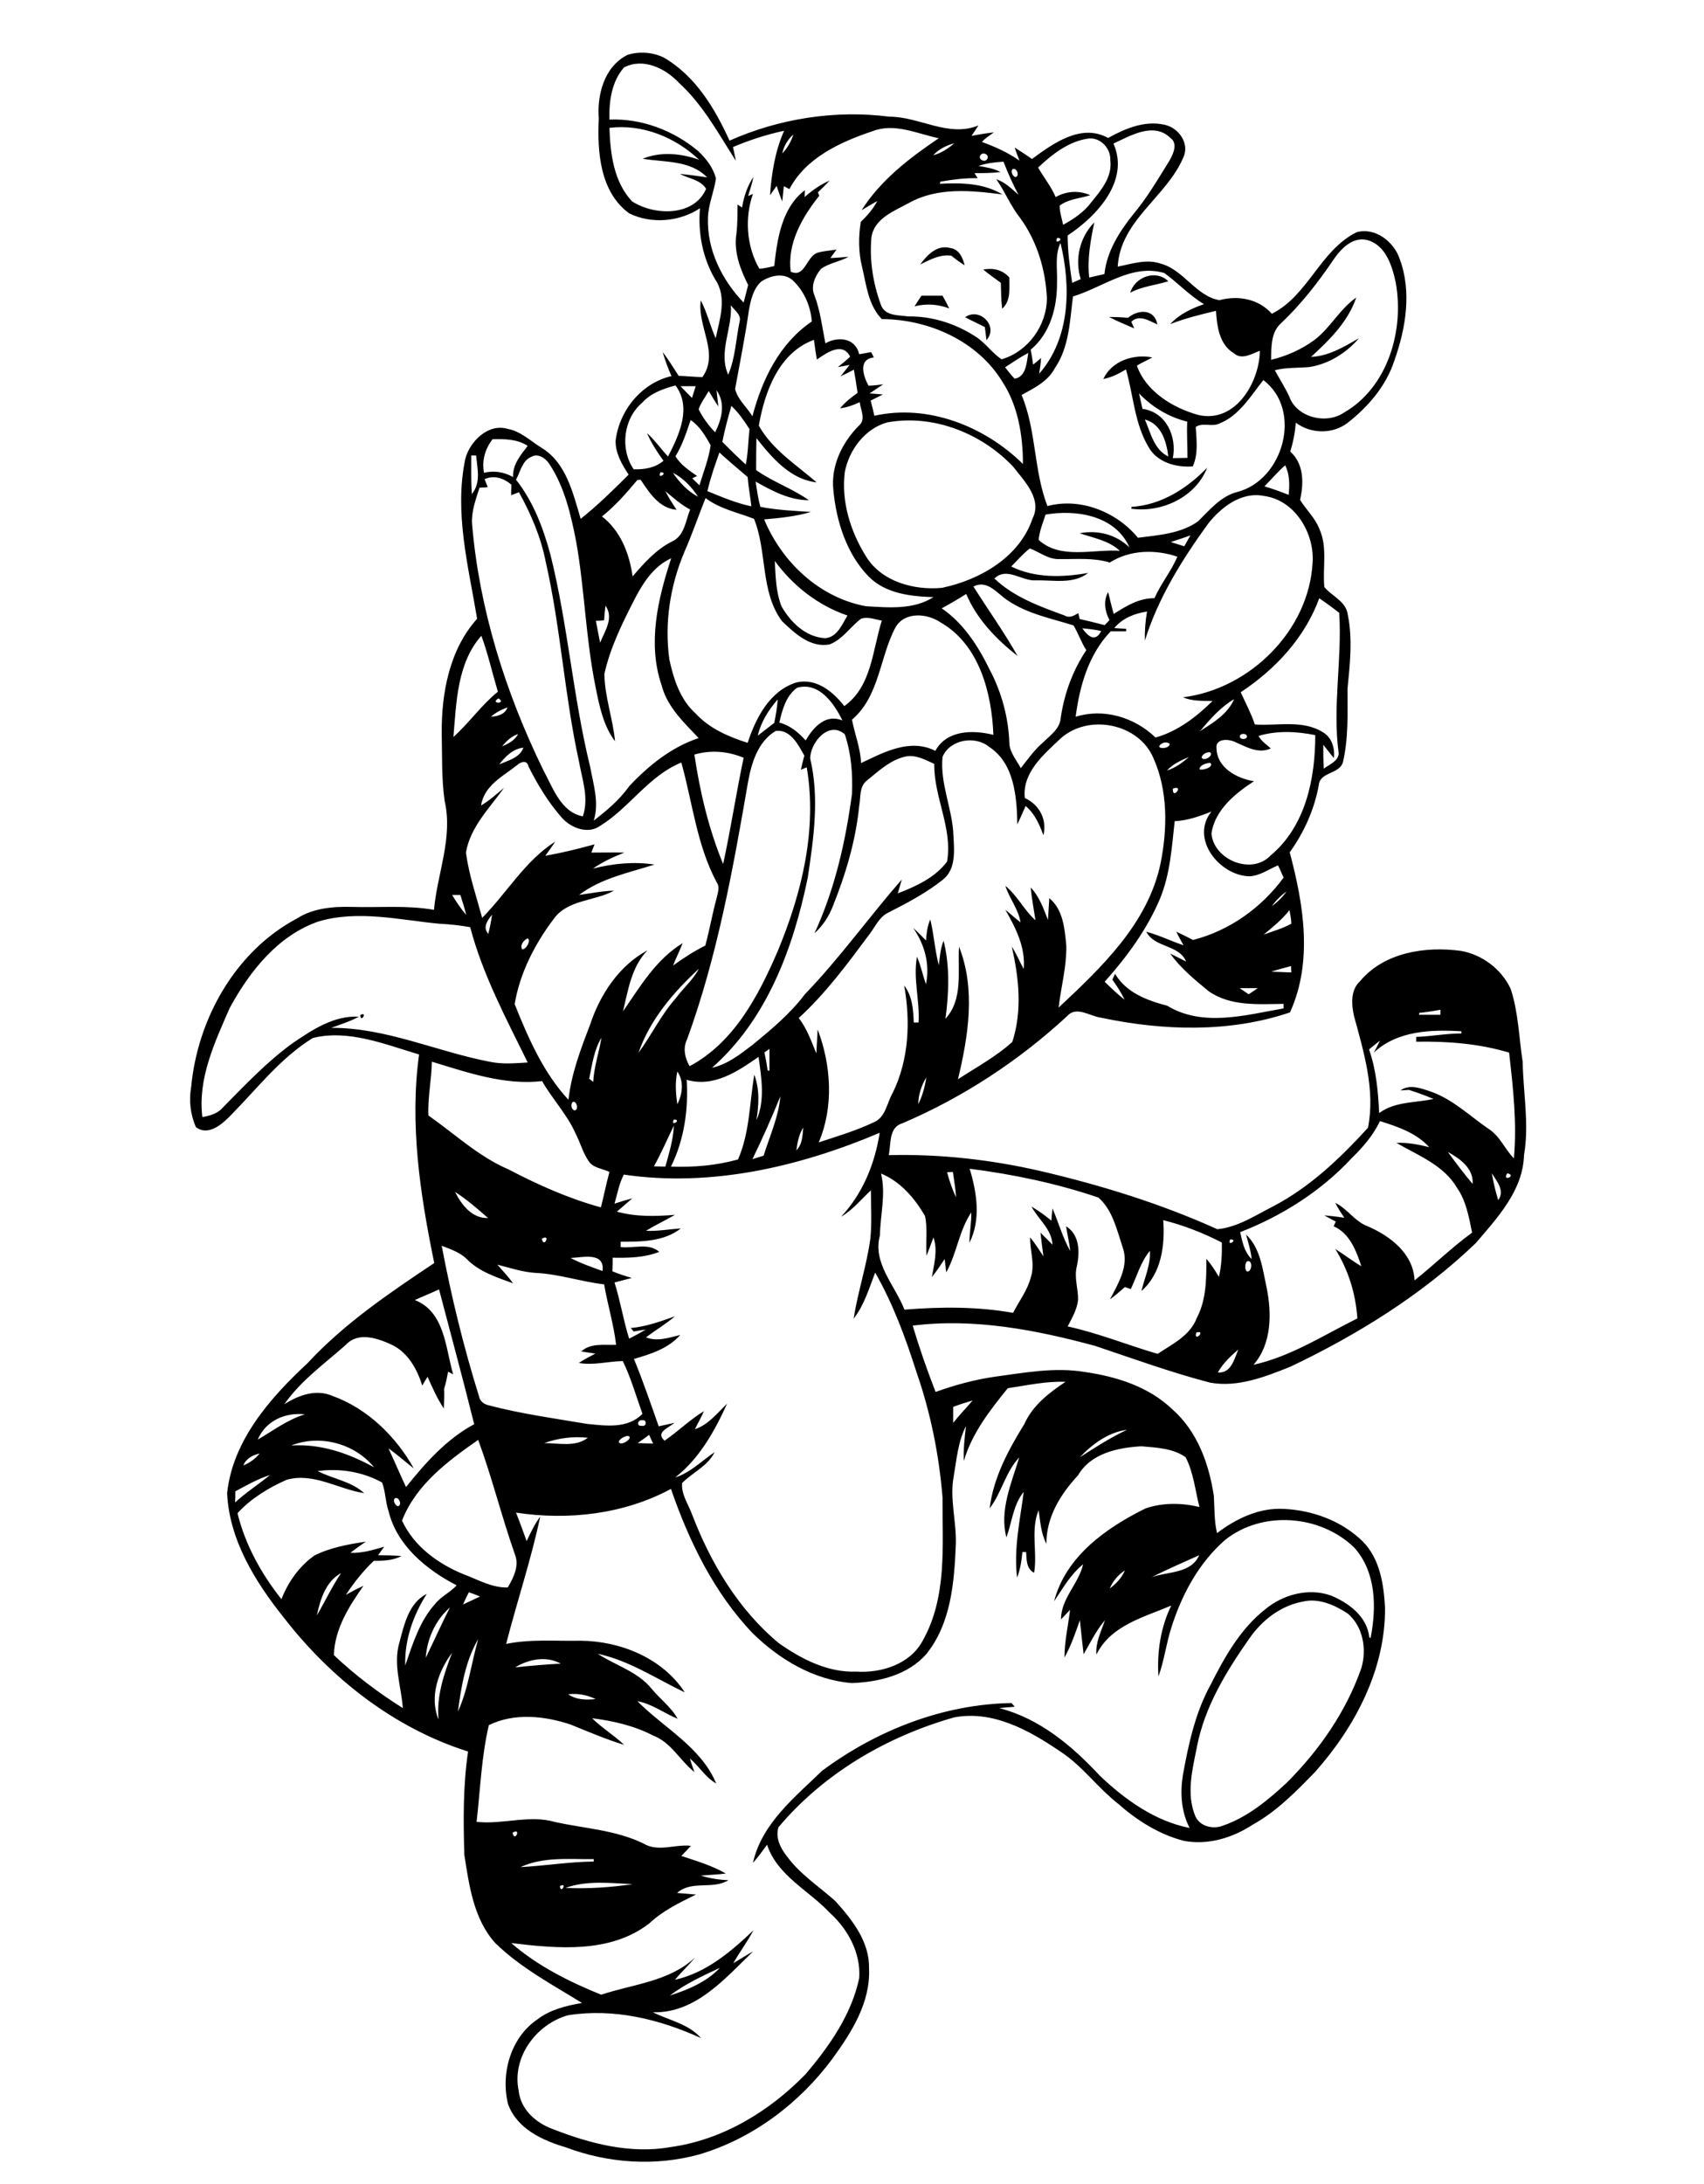 <?xml version="1.0" encoding="utf-8"?>
<!-- Generator: Adobe Illustrator 21.0.2, SVG Export Plug-In . SVG Version: 6.00 Build 0)  -->
<svg version="1.2" baseProfile="tiny" id="Layer_1" xmlns="http://www.w3.org/2000/svg" xmlns:xlink="http://www.w3.org/1999/xlink"
	 x="0px" y="0px" viewBox="0 0 640 820" overflow="scroll" xml:space="preserve">
<path d="M435.3,630.3C435.8,630.8,435.8,630.8,435.3,630.3 M135.3,381.1C138.3,379.5,135.4,384.4,135.3,381.1 M424.3,237.3
	C424.8,237.8,424.8,237.8,424.3,237.3 M425,190.3c11.2-0.7,20.8-6.9,28.4-14.7c-4.3,11-17,17-28.5,15.4L425,190.3 M362.5,119.1
	c5.4-3.9,12.7,3.4,8,8.6c-0.2-1.6-0.4-3.2-0.6-4.9C367.4,121.5,364.9,120.4,362.5,119.1 M423.7,119.3c3.8-3.2,9.9-3.4,11,2.5
	c-3.1-1.3-6.7-3.9-9.8-1c0.3,0.6,0.8,1.9,1.1,2.5c-3.2-1.4-6.4-2.7-9.5-4.3C418.9,119,421.3,119.1,423.7,119.3 M346.1,111
	c2.6,0,5.3,0,7.9,0c0.9,1.6,1.7,3.1,2.5,4.8c-4.2-1.6-8.6-1.9-13-0.8C344.4,113.6,345.2,112.3,346.1,111 M424.5,109.9
	c1.7-5.9,9.6-8.9,14.3-4.3C434,107.1,428.9,107.5,424.5,109.9 M369.3,101.2c3.7-0.7,7.3,0.1,9.8,3c-0.1,4,0.7,8.7-2.7,11.7
	c-0.4-3.2-0.4-6.5-0.5-9.7C373.7,104.5,371.4,103,369.3,101.2 M345.6,99.3c2.6-3.5,6.3-7.5,11.2-6.2c3.4,0.4,4.8,3.6,5.5,6.5
	c-1.8-1.1-3.4-2.3-5-3.6C353.1,95.4,349.3,97.5,345.6,99.3 M368.3,47.3C368.8,47.8,368.8,47.8,368.3,47.3 M251.6,749.2
	c6.9-2.2,13.8-5.1,18.8-10.4C264,741.8,257.4,744.8,251.6,749.2 M210.3,708.1C210.5,711.4,213.3,706.5,210.3,708.1 M212.4,708.8
	c8.4,0.4,16.9-0.2,25.2-1.4C229.2,707,220.5,705.9,212.4,708.8 M194.3,701.3C194.8,701.8,194.8,701.8,194.3,701.3 M195.5,701
	c9.2-0.5,18.3-2,27.5-2.1l0-0.9C213.8,698.1,204.1,697,195.5,701 M192.5,688.1C193.3,692,196,685.9,192.5,688.1 M213.4,636.1
	c3,2.1,6.7,2.2,10.3,1.8C220.4,636.3,216.9,635.7,213.4,636.1 M212.3,636.3C212.8,636.8,212.8,636.8,212.3,636.3 M193.5,626
	c5.7-0.6,11.4-1.1,17.1-1.4C205.2,621.6,198.6,622.9,193.5,626 M164.7,645.6c-0.8-8.8,2-17,5.1-25.1
	C164.6,627.5,161.2,637,164.7,645.6 M172,642.6c3.9-8.6,5-18.1,7.6-27.2C174.8,623.6,173.2,633.3,172,642.6 M159.9,622.4
	c3.1-6.3,5.9-12.7,9.1-18.9C163.5,608.3,160.4,615.3,159.9,622.4 M489.4,601.3c-8.4,1.5-15.4,7-20.2,13.9
	c-8.6,12.3-16.7,25.5-19.6,40.4c-1.7,8.6-4.2,17.9-0.6,26.4c1.8,3.8,6.7,4.9,10.4,3.4c9.2-3.2,16.9-9.6,23.9-16.1
	c12.2-12.2,22.3-26.7,28-43c2.1-7,0.7-15.6-5.1-20.5C501.3,602.6,495.3,599.9,489.4,601.3 M176.1,597.8c-0.8,1.5-1.5,3-2.2,4.6
	c2.1-1,4.3-2,6.4-3C178.9,598.8,177.5,598.3,176.1,597.8 M119,606.5c3.1-5.3,5.7-10.8,9.1-15.9C122.3,593.8,120.3,600.5,119,606.5
	 M416.8,596.4c2.4-1.8,4.5-4,5.7-6.8C419.9,591.3,418,593.6,416.8,596.4 M432.6,592.1c6.1-2.1,14.8-1.3,17.8-8.2
	C444.4,586.6,438.4,589.2,432.6,592.1 M148.3,562.5c-0.8,0.9,0,2.6,1.1,3C151.2,565.2,149.9,561.8,148.3,562.5 M88.4,559.9
	c0,1.4,0,2.8-0.1,4.2c4.1-3.8,8.8-6.8,13.1-10.3C96.9,555.2,92.7,557.6,88.4,559.9 M119.3,552.3c5.8,3,12.6,3.8,17.5,8.3
	c-9.8-1.5-19.1-7.9-29.2-5c-6.8,3-13.3,7-18.4,12.5c2.9,11.9,8.9,22.7,16.5,32.3c2.5-6.4,6.7-12.4,12.4-16.4c6-3,12.7-4.2,19.3-5.2
	c-2,1.4-3.9,2.7-5.8,4.2c4.4,0.2,8.6-1.1,12.7-2.3c-0.8,1.1-1.6,2.2-2.3,3.2c2.9,0,5.9,0.1,8.8,0.3c-3.2,1.7-6.9,1.8-10.4,1.8
	c-4,3.8-7.5,8.2-10.5,12.8c2.1-1.2,4.3-2.4,6.6-3.4c-5.5,7.8-10.8,16.2-11.1,26c7.9,7.5,16.7,14.1,25.9,19.9
	c-0.6-8.2-3.7-16.4-1.3-24.6c1.8-6.7,3.5-14.9,10.3-18.3c-5.1,8-8.4,17.3-8.1,26.9c2.8-8.1,5.4-16.7,11.3-23.2
	c2.2-2.8,5.6-4.2,8-6.9c-11.4-5.9-22.5-15-25.6-28c-1.2-3.5-1.1-7.3-2.4-10.6C136.1,552.5,127.5,551.2,119.3,552.3 M91.4,550.2
	c2.4-1,4.5-2.5,6.1-4.5C94.9,546.3,92.4,547.6,91.4,550.2 M151,570.9c4.4,9.6,13.5,16.2,23,20.1c5.4,2,10.8,5.2,16.7,5
	c2.2-3.7,4.4-8.1,2.7-12.4c-5-14.2-8.6-28.9-13.8-43C168.2,548.5,156.1,557.6,151,570.9 M109.4,542.7c11.1-0.7,21.5,2.9,31.1,8.2
	C133.3,542,120.2,538.4,109.4,542.7 M239.5,541.8c1.9,0.1,3.9,0.1,5.8,0.2c-0.5-1.1-1-2.2-1.5-3.3
	C242.4,539.8,240.9,540.8,239.5,541.8 M235.5,539.1c-1.2,0.4-2.6,0.9-3.1,2.2C233.1,543.5,238.8,539.2,235.5,539.1 M204.4,541.8
	c5.5,0,11.7,1.6,16.4-2C215.3,539.2,209.7,539.9,204.4,541.8 M405.6,547.1c5.8-3.7,11.5-7.4,17.7-10.3
	C416.4,537.7,410.3,542.1,405.6,547.1 M424.3,536.3C424.8,536.8,424.8,536.8,424.3,536.3 M241.2,533.2c-1.8-0.2-2.2,2.4-0.2,2.1
	C242.9,535.8,243.1,532.9,241.2,533.2 M96.8,540.5c5.8-3.4,11.2-7.5,17.7-9.5C107.1,530.2,99.8,533.4,96.8,540.5 M358,528.2
	c0,2,0,4,0,6c2.3-2.9,4.9-5.6,7.3-8.4C362.9,526.5,360.4,527.3,358,528.2 M378.5,521.2c-6.7,8.3-13.4,16.8-16.5,27.3
	c-0.2-4.4,0.3-8.7,0.8-13.1c-3,5.9-3.5,12.5-4.6,18.9c-1.6,8.4,1.1,17.1,0.8,25.6c-0.6,14.2-1.8,29.5-11,41c-6.9,8-17.9,10.6-28,11
	c-14.3-1.1-27.3-8.9-37.3-18.7C268.2,598,258.8,578.7,252,559c-17.6,9.5-38.6,11.9-58.2,8.9c1.4,3.5,2.7,7.1,4,10.7
	c1.5-3.2,3-6.4,5.1-9.2c-3.4,16.1-8.7,31.8-12.8,47.8c9.2-1.9,18.6-1,27.9-1.2c15,0.1,30.8,6.5,39.2,19.4
	c-10.7-5.1-20.9-12-32.7-14.5c6.7,4.4,15.1,6.7,20.3,13.2c3.1,3.8,7.3,6.8,9.7,11.2c-5.1-2.1-9.6-5.6-15.1-6.6
	c10,10.1,23.9,17.2,29.6,30.9c-4.1-2.3-6.4-6.5-9.9-9.4c0.5,1.7,1.1,3.4,1.7,5.1c-5.4-4.3-8.8-11.2-15.5-13.7
	c-7.1-3.7-15-5.5-22.9-6.5c3.7,3.7,8.3,6.4,12,10c-6.8-2.1-13.4-4.9-20-7.6c-9.8-3.3-21.3-4.5-30.8,0.2c-2.8,11.9-3.2,24.2-4.6,36.3
	c9.9,1.1,19.9-2.8,29.6,0.1c11.1,2.4,22.7,3,33,8c5.6,3.4,11.9,0.2,17.9,0.9c-1.2,1.3-2.4,2.6-3.6,3.8c5.7,1.9,11.5,3.6,16.7,6.6
	c-3.1,0.4-6.3,0.5-9.4,0.8c3.4,1,6.9,1.6,10.4,1.7c-6,3.7-13.8-0.1-19.3,4.8c2.4,0.2,4.7,0.4,7.1,0.6c-6.1,3-12.4,6-17.5,10.8
	c-14.7,11.4-34.6,9.5-51.9,7.4c9.9,8.6,21.7,14.5,33.8,19.4c12-4,25.6-4.9,35.3-14c-2.4,2.9-5.2,5.5-7.6,8.4
	c11.7-2.6,21.1-10.6,29.5-18.6c-2.3,4.3-5.2,8.2-7.6,12.4c2.5-1.5,5-3.1,7.5-4.5c-10.6,10.2-21.6,23.3-37.7,22.9
	c6.1,3,13.5,4.4,18.1,9.7c-15.5-7.1-32.8-11.3-49.9-8.6c-12,3.3-21.2,15.8-18.6,28.3c0.7,7,6.4,12.1,12.7,14.4
	c14,5.5,29.3,9.5,44.4,6.8c19.5-2.7,37.1-13.4,50.7-27.4c8.9-10.5,17.2-22.3,20.1-36c0.7-9.3-4.2-18.4-11-24.5
	c-7.9-8.5-19.7-13.9-23.6-25.6c-1.7,2.3-3.4,4.7-5.3,6.8c3.3-14.8,15.7-24.6,26-34.6c20.5-15.2,45.5-25,71.1-25.4
	c0.3,0.3,0.9,1,1.2,1.4c-1.9,0.1-3.9,0.3-5.8,0.5c15.2,3.9,27.4,14.2,37.8,25.4c9.5,9,20.6,17,33.7,19.6c-3.2-6.2-3.6-13.3-2.5-20
	c2.1-11.5,4.6-23.2,10.3-33.6c5.3-10.5,11.2-21.1,20.6-28.5c6.7-5.6,16.3-8.1,24.6-5.2c6.8,2.8,13.7,7.9,14.5,15.8l0.5,0.1
	c2.2-11.4,2.1-24.6-6.1-33.8c-12.7-12.4-34.5-14.1-48.5-3c-9.9,8.6-16.3,20.5-20.2,32.8c-2,6.1-2.7,12.5-4.9,18.5
	c-0.6-9.1,0.8-18.4,4.8-26.6c-10.3,4.4-22.7,7.4-28.1,18.4c-0.4-4.6,1.8-8.7,3.2-12.9c-3.3,3.9-5.5,8.4-8,12.8
	c-0.5-4.3-1-8.5-1.4-12.8c-1.7,4.7-3.3,9.6-5.8,14c0-6,1.4-12,2.1-17.9c-1.1,1.2-2.3,2.4-3.4,3.6c0-7.9,6.6-13.3,8.3-20.7
	c-4.7,3.8-7.6,9-10.9,13.9c4.4-16.9,19.6-27.6,34.4-34.9c6.5-2.2,13.6-2.1,20.2-0.5c-1.6-6.2-2.2-12.9-5.2-18.7
	c-4.8-3.4-11-3.6-16.6-4.1c-8.8,0.5-19,2.6-23.8,10.9c-6.6,7.1-11.9,15.6-11.9,25.7c-2-3.9-2.3-8.3-2.9-12.6
	c-3.1,7.4-0.4,15.7-1.7,23.5c-3-1.6-2.8-4.9-3-7.8c-0.4,0-1.1,0-1.4,0c-0.3,3.3-0.8,6.5-2,9.6c-1.3-10.8,1.1-21.5,2.5-32.2
	c-4,4.9-4.4,11.4-6.5,17.1c-2.7-10.1,1.9-20.4,4.8-30c-5.2,5.5-6.6,13.3-11.1,19.1c1.4-11.5,7-21.9,13-31.6
	c3.1-7,9.3-11.8,15.5-15.9C393.1,518.5,385.8,520.1,378.5,521.2 M166.3,518.4C166.8,519,166.8,519,166.3,518.4 M167.3,513.3
	C167.8,513.8,167.8,513.8,167.3,513.3 M457.4,515.3c5.1,0.3,6.1-5,7.7-8.6C462.1,509.2,459.3,511.9,457.4,515.3 M241.3,502.3
	C241.8,502.8,241.8,502.8,241.3,502.3 M449.3,500.3C448.2,504.3,453.3,499.2,449.3,500.3 M155.8,488.1c11.3,4.4,11.5,18,14.4,27.9
	c-0.5-0.3-1.4-0.7-1.9-1c-0.4,2.1-0.8,4.3-1.5,6.4c0.1,2.5,0,4.9-0.1,7.4c-2.5-3.7-4.3-7.8-6.1-11.9c-0.7,1.1-1.4,2.2-2,3.3
	c-1.9-6-5.1-11.9-10.8-15c-5.4-2.6-13.1-5.5-17.9-0.3c-8,7.1-16.9,13.4-23.1,22.3c5.4-3.4,11.9-5.8,18.1-3.1
	c13.1,4.7,23.9,15.3,30.5,27.2c-3.2-2.5-6.2-5.2-9.5-7.5c2.3,4.8,4.3,9.7,6.6,14.5c7.3-9.1,15.2-18,25.6-23.6
	c-4.2-16.9-8.8-33.8-13.2-50.6C161.9,485.5,158.8,486.7,155.8,488.1 M468.3,473.6c-0.8,1-0.8,2.7-0.1,3.7
	C470.3,478,470.7,472.6,468.3,473.6 M214.3,472.3c3.8,2,7.9,3.4,12,4.9C227.2,469.9,218.9,472.1,214.3,472.3 M165.9,467.7
	c3.6,19.1,8.2,37.9,14,56.5c0.3,1.8,1.8,3,3.6,3.4c12.1,3.2,24.6,4.9,37,7c7.1,0.7,15.3,1.9,20.8-3.8c-2.4-6.6-4.3-13.5-7.4-19.8
	c-5.5,0.1-11,1.7-16.5,0.7c2-1.3,4.1-2.4,6.2-3.5c-1.8-0.3-3.5-0.5-5.3-0.8c3.6-3.3,8.7-2.3,13.1-2.5c-0.9-7.7-3.2-15.1-4.5-22.7
	c-8.7-1-17-3.9-25.8-4.3c-4.9-0.3-9.6-1.9-14.3-3.1c2,2.3,4.1,4.5,5.9,7c-6.1-2.2-12.7-4.3-17.4-9.1
	C172.7,470.1,169.1,469,165.9,467.7 M462.1,465.3C460.5,468.3,465.4,465.4,462.1,465.3 M203.5,465.1
	C204.3,469,207,462.9,203.5,465.1 M170.9,447.5c2.5,4.9,6.4,10,12.4,9.8C179.3,453.8,175.3,450.3,170.9,447.5 M560.3,440.5
	c0.6,3.4,1.4,6.8,2.4,10.1C565.3,447.1,562.2,443.5,560.3,440.5 M566.1,440.5C563.9,444,570,441.3,566.1,440.5 M355.7,440.1
	c0.9,3.2,1.9,6.4,3.4,9.4c-0.2-3.2-0.8-6.4-1.2-9.5C357.3,440,356.2,440.1,355.7,440.1 M364.2,438.8c2.7,9,4.3,19.1-0.1,27.8
	c0-3.8,0.8-7.6,0.7-11.4c-4.6,6.8-5.4,15.3-9.4,22.5c-0.2-1.6-0.4-3.3-0.6-5c-1.5,2.3-3.1,4.6-4.8,6.8c0.8-4.9,2.3-10,0.6-14.9
	c-0.9,2.3-1.7,4.6-2.6,6.9c-0.4-5,0.5-10.1-0.6-15c-3.9-6.7-9.2-12.9-16.5-15.9c1.9,7.7-0.3,15.5-0.4,23.2
	c-2.9,10.4,5.7,18.8,9.2,27.9c13.6-1.1,27.3-1.2,40.8,1.2c2.3-4.5,5.5-8.6,6.7-13.5c1.6-4.9-0.4-9.9-0.3-14.8c1.9,2.2,3.4,4.7,5,7.1
	c-0.4-3-0.8-5.9-1.1-8.9c1.5,1.5,3,3,4.5,4.5c-0.3-5.8-5.3-9.5-7.9-14.3c2.6,1.5,5.1,3.3,7.5,5.3c0.1-1.5,0.2-3.1,0.4-4.6
	c2.3,5.3,3.8,11,6.7,16c-0.4-3.1-1.1-6.2-1.6-9.3c5.2,3.2,5.2,9.9,4,15.2c-1,4.2,0.6,8.3,0.5,12.5c-0.4,3.6-2.3,6.8-3.9,9.9
	c11.5,2.5,22.5,7,33.8,10.3c5.5-3.7,12.2-6.8,14.7-13.5c3.6-6.8,3.6-14.6,3.6-22.2c1.8,2.1,3.3,4.4,4.7,6.8c1-4.2,1.2-8.6,1.1-12.9
	c-7-3.6-14.4-6.5-22-8.4c0.7,9.4-0.7,20.1-8.2,26.6c1.2-5,3.5-9.8,3.2-15.1c-3.5,4.2-4.9,9.6-7.2,14.4c-0.7-0.3-1.5-0.5-2.2-0.8
	c-1.8,1.6-3.6,3.2-5.6,4.6c3.1-5.9,7.2-12.5,4.8-19.4c-2.2-6.5-3.8-14.2-9.2-18.8C396.9,444.3,380.6,440.9,364.2,438.8 M543.8,432.5
	c3,4.1,6,8.1,9.3,12C553.5,438.6,548.3,435,543.8,432.5 M234.3,441c-1.8,3.4-2.4,7.2-3.5,10.9c2.2-0.7,4.4-1.4,6.7-2
	c-1.9,1.7-3.9,3.3-5.8,5c7.1,2,14.5,1.8,21.8,1.2c-3.6,2.1-7.3,3.8-10.9,6c4.4,0.2,8.7-0.6,13.1-0.9c-6.3,5-14.9,5-22.6,5
	c0,0.5,0,1.5,0,2c4.7,0.6,10.6-1.7,14.5,1.8c-5.5,2.2-11.6,2.3-17.5,2.2c0,1.7,0,3.4-0.1,5.1c2.4,1,4.9,1.8,7.3,2.5
	c-2.2,0.6-4.3,1.1-6.5,1.7c2.2,6.9,3.3,14.1,5.5,21.1c2.1-1.1,4.2-2.2,6.2-3.4c-1.5,0.2-3,0.4-4.5,0.7c-0.3-0.3-0.8-1-1.1-1.3
	c5.8-0.5,11.2-2.5,16.6-4.4c-3.4,2.9-7.3,5.2-10.9,7.9c4.3,1.7,8.7,0.1,12.9-0.9c-4.5,5.1-11.1,7.2-17.4,9
	c3.4,8.3,6.3,16.8,9.3,25.3c2-0.4,4-0.9,5.9-1.3c-2.1,1.9-7.3,3.5-3.7,6.7c5.1-3.5,9.5-7.9,14.8-11.1c-1,2.3-2.3,4.5-3.4,6.8
	c5.1-1.7,8.4-6.1,12.1-9.6c-4.7,10.3-10.4,20.6-19.5,27.7c5.7-1.8,9.9-6.2,14.8-9.5c-2.6,5.3-8.3,7.6-12.2,11.6
	c-0.4,4.2,2.3,7.9,3.7,11.7c7,18.3,17.4,35.8,32.6,48.4c8.5,6,18.4,11.1,29.1,10.7c9.5,0.6,20.3-2.8,25-11.7
	c9.2-16.4,7.3-35.7,7.4-53.7c-1.3-16-4.5-31.9-9.8-47.1c-4.1-12.9-8.8-25.6-15.5-37.3c-2.3,5.9-4.1,12.2-8.1,17.3
	c1.6-10.1,4.9-19.9,6.3-30.1c0.6-6,0.2-12.1,0.2-18.1c-3.7,3.4-6.8,7.4-11.2,9.9c8.1-8.6,12.7-19.9,14.5-31.5
	C300.2,438.1,267,445.8,234.3,441 M299.1,431.9c2.3-2.3,2.3-5.6,2.6-8.6C300.1,425.8,299.5,428.9,299.1,431.9 M245.6,437.9
	c1.4,0,2.8,0.1,4.3,0.1c1.4-5.1,3-10.2,3.2-15.4C250.6,427.7,248.4,432.9,245.6,437.9 M301.3,422.3
	C301.8,422.8,301.8,422.8,301.3,422.3 M518.3,420.9c-2.5,5.3-6.4,9.8-10.6,13.9c-11.5,12.4-26.2,21.7-41.9,27.8
	c0.8,3.6,1.5,7.4,4.3,10.1c-0.3-3.2-1.3-6.2-2.1-9.2c5.4,5.1,6.2,12.9,7.7,19.8c2,9.7,2,21.2-4.9,29.1c14-3.1,26.3-11.1,39-17.4
	c-0.6-9.3-3.4-18.2-8.3-26.1c3.3,2.1,6.4,4.5,9.8,6.5c-1.9-5.8-4.4-12.4-10.4-15c0.3-0.6,0.5-1.2,0.8-1.8c-1.5-0.7-2.9-1.5-4.3-2.3
	c2.5,0.2,5,0.5,7.5,0.9c-1.2-1.8-2.4-3.6-3.4-5.6c4.6,2.2,7.3,7,12.2,8.8c8.5,3.7,17.1,10.2,17.6,20.3c7.3-5.8,14-12.4,21.6-17.9
	c-1.2-5.8-2.2-11.9-5.7-16.9c-5-8.5-14.6-12.1-22.7-16.8c4.2-0.2,8.3,0.6,12.3,1.6C531.9,425.3,524.9,423,518.3,420.9 M253.1,420.3
	C251.5,423.3,256.4,420.4,253.1,420.3 M215.1,413.7c-0.8,0.9-0.6,2.7,0.6,3.2C217.5,416.9,216.7,413.2,215.1,413.7 M282.6,435.2
	c1.4-0.4,2.8-0.9,4.2-1.3c2.3-7.4,5.6-14.5,6.3-22.3C289.9,419.5,286.4,427.4,282.6,435.2 M344.9,414.5c1.6-3.1,2.5-6.6,3-10
	C346.1,407.5,344.9,411,344.9,414.5 M254.4,402.3c-0.9,4.1-0.6,8.2,0,12.3C256.3,410.8,257,406,254.4,402.3 M162.2,398.6
	c-0.1,6.8-1.6,13.4-1.3,20.2c9.9,6.9,18.8,15.4,30,20.2c11.1,5.8,22.7,11,34.8,14.3c1.1-4.4,2-8.9,3.2-13.3
	c-2.7-1.3-6.3-1.5-7.9-4.2c-2.1-3.1-3.1-6.9-4.8-10.2c-3.2-7.2-8.7-12.9-12.6-19.7C189.4,407.5,175.7,402.7,162.2,398.6
	 M307.3,397.3C307.8,397.8,307.8,397.8,307.3,397.3 M257.9,405.4c0.7,11.1-0.9,22.5-5.9,32.6c8.5,0.3,17-0.4,25.2-2.7
	c4.4-10.1,4.3-21.2,6.1-31.8c2.1,5.5,1.7,11.4,0.8,17.1c3.3-7.4,1.9-16,0.8-23.8C277.1,402.2,268.1,408.4,257.9,405.4 M287.1,395.1
	c0.5,2.3,0.9,4.5,1.2,6.8l0.7,0.1c0-2.7,0-5.5,0-8.2C288.5,394.2,287.5,394.8,287.1,395.1 M221.3,405c0.4,0.3,1.1,0.9,1.5,1.2
	c0.3-5.7,2.2-11.1,3.1-16.6C223.1,394.2,222.4,399.7,221.3,405 M516,395.2c0.8-1.5,1.6-3,2.3-4.5c-1.4,1.1-2.8,2.2-4.1,3.3
	c2.7,7.7,3.4,15.8,3.8,23.9c5.9-4.4,13.6-3.8,20.4-5.3c-3-1.3-6.1-2.4-9.2-3.4c-0.8,0.1-2.4,0.1-3.2,0.2c3.4-2.5,7.7-0.8,11.3,0.4
	c8.4,2.9,14.7,9.2,21.9,14.1c4.2,2.7,6,7.6,9.4,11c1.2-13.3-0.3-26.5-1.8-39.7c-11.3-3.4-23.1-4.3-34.9-4.1c0-0.5,0-1.4,0-1.8
	c5.7-0.2,11.3-1.3,17-1.3l0-0.8C537.7,386.5,524.8,386.9,516,395.2 M533,380.3l0,0.7c2.7,0,5.4,0,8,0c0-0.5,0-1.4,0-1.9
	C538.4,379.6,535.7,380,533,380.3 M465.6,371c1.1,0.8,2.3,1.5,3.4,2.3c1.1-0.8,2.3-1.5,3.4-2.3C470.1,371,467.9,371,465.6,371
	 M239.8,395.3c4.9-6.7,8.5-14.3,14-20.5c2.8-3.8,6.5-6.9,8.7-11.1C253,372.5,244.1,382.8,239.8,395.3 M477.5,364.8
	c2.5,0.1,5,0.2,7.5,0.3c0-0.6-0.1-1.8-0.1-2.4C482.4,363.4,479.9,364,477.5,364.8 M198.2,352.3c-1.5,0.6-3,2.6-2.1,4.1
	C197.6,356.6,199.5,353.1,198.2,352.3 M183.4,350.6c0.6-2.4,1.1-4.8,1.4-7.2C183.2,345.5,181.1,348.1,183.4,350.6 M119.8,345.9
	c-15.3,5.2-26,18.7-33.5,32.5C80.7,391.2,74.2,405,76,419.4c2.8-0.5,5.8-1.3,7.7-3.6c8.3-8.4,16.4-17,26-24
	c7.5-5.1,15.6-10.6,25.1-10.1c-3.3,1.8-6.9,2.9-10.4,4.2c20.7-0.1,39.8,9,59.9,12.8c4.6,0.9,9.3,0.5,13.9,0.2
	c-8.1-16.5-16.9-32.9-21.6-50.8c-3.9-0.7-7.8-1.1-11.7-1.3C150.1,345.4,134.7,341.6,119.8,345.9 M474.6,350.9
	c3.5-1.3,7.2-2.3,10.4-4.1c0-1.7-0.4-3.4-0.7-5.1C481.6,345.2,478.1,348,474.6,350.9 M169.8,336c1.6,2.6,3.3,5.2,5.3,7.5
	c-0.6-2.5-1.4-5-2.2-7.5C172.1,336,170.5,336,169.8,336 M477.7,340.2c2.1-1.5,4-3.4,5.5-5.5C481.1,336.2,479.2,338.1,477.7,340.2
	 M441.2,308.3c-1.1,9.9-1.7,20-5.6,29.3c-4.9,11.5-12.4,21.7-20.7,31c2.4,2.3,4.8,4.7,7.5,6.7c-1.3-2.6-2.9-5.1-4.6-7.5
	c0.2-0.5,0.7-1.6,1-2.2c4.2,7.1,12,10,19.6,12c13.3,8.1,29.4,3.5,43.7,1c0-0.4,0-1.3,0-1.7c-9.5,0.1-20,1-28.2-4.8
	c-5.2-4.3-10.5-8.6-14.4-14.1c2,1,4,2,6,3c-2.8-6.5-11.7-5-15-11.2c4.8,1.3,9.3,3.5,14,5.1c-0.9-1.7-1.9-3.4-2.7-5.1
	c2.1,1,4.2,2,6.3,3.1c13.7-3.5,25.7-12.1,34-23.4c-0.7-1.5-1.3-3.1-2.1-4.6c-3.6,1.5-6.9,4-10.9,4.1c-11.2-0.4-22.2-14.2-14.1-24.3
	C450.5,306.5,445.9,308.1,441.2,308.3 M440.5,296.1C440.3,300.6,445,294.4,440.5,296.1 M171.3,289.3
	C171.8,289.8,171.8,289.8,171.3,289.3 M454.5,286.4c-1.4,0.1-3.9,0.8-4,2.4C451.8,289.4,456.2,287.9,454.5,286.4 M194.3,287.2
	c-5.3,4.2-12.5,7.7-13.6,15.2c3.1-1.8,5.8-4.3,8.6-6.6c-5.4,7.6-12.7,14.7-14.3,24.3c1.1,8.3,3.9,16.4,6.1,24.5
	c9.3-9.4,16.1-21.4,27.4-28.6c-1.1,1.8-2.5,3.6-3.7,5.3c6.2-1.1,12.4-2.6,18.5-4.3c-0.4,1-0.8,2.1-1.2,3.1c4.1,0,8.3-0.1,12.4,0
	c-4.1,1.6-8.2,3.5-11.8,6c7.6-1.9,15.4-2.7,23.1-1.5c-9.7,3.1-20,5.1-28.3,11.4c4.4-0.6,8.7-1.5,13.1-1.6c-7.3,4-17.5,3.3-22.7,10.7
	c-7.1,9.4-12.7,20.4-14.6,31.9c5.1,12.7,10.8,25.8,20.2,35.9c1.1-9.8,4.6-19,8.1-28.1c3.7-11.3,10.9-22.3,21.6-28
	c-6,6.1-7.3,14.9-9.2,22.9c6.4-9.3,12.4-19.5,22.4-25.6c-1.1,2.8-2.5,5.6-3.6,8.4c3.9-2.8,7.9-5.4,12.1-7.5
	c1.6-5.8,2.6-11.8,4.2-17.6c0.4-2,1.4-4.2,0.1-6.1c-7.5-14-9.1-30-13.3-45c-12.2,4.9-19.4,16.9-30.4,23.7c-4.5,3.3-10.8,1-14.3-2.8
	c-5.2-5.8-9.2-12.5-12.7-19.4C198,285.1,195.5,286.1,194.3,287.2 M438.3,289.3c3.1-1,5.8-2.9,8.2-5.1
	C443.6,285.5,440.5,286.8,438.3,289.3 M454.3,282.4c-1.2,0-2.6,0.7-3,1.9C451.9,286.3,456.4,283.4,454.3,282.4 M260.8,283.3
	c2.1,14.1,5.4,28,10.8,41.1c2.9-13.3,4.9-26.7,7.7-39.9C273.3,282,267,281.5,260.8,283.3 M187.5,287c3.4-1.5,7.7-2.5,9.1-6.3
	C192.7,281.1,189.8,284,187.5,287 M436.3,279.2c-3.2,2.2,3.3,2.2,3,0C438.3,278.6,437.3,278.6,436.3,279.2 M465.7,276.2
	c-0.4,1.4,2.1,1.7,2.6,0.6C468.7,275.4,466.2,275.1,465.7,276.2 M188.6,280.2c2.4-1,4.7-2.2,6-4.6
	C192.1,276.4,190.2,278.2,188.6,280.2 M472.7,276.3c1,2,3,3.2,4.6,4.7c-4.8,2.2-9.4-0.7-13.8-2.6c-2.4-1-7.1-1.1-6.6,2.6
	c0.2,7.3,7.7,11.3,14.1,12.3c-7.1,4.6-14.7,10.8-16,19.6c0.8,9.9,15.1,15.8,22.2,8.3c13.2-11,16.8-28.9,16.8-45.2
	C487.1,274.6,479.6,274.2,472.7,276.3 M304.3,284.8c3.5,14.7,1.3,29.9-0.9,44.6c-5.4,26.4-15.3,53.3-36,71.5
	c5.8-1.3,10.5-5,15.1-8.5c7.1-5.8,14.3-11.8,19.8-19.1c13.1-13.6,24-28.9,36.4-43.1c-0.5,1.8-1,3.5-1.5,5.2
	c6.8-2.6,14-5.9,18.5-11.9c2.2-12.5-5-24.2-4.8-36.7c-3.3-1.5-6.9-3.5-10.6-2.8c-5.9,1.2-10.4,5.6-14.9,9.2
	c-2.7,2.3-2.1,6.2-2.7,9.4c-1.3,13.1-5.1,25.7-10,37.9c-1.5,3.8-3.8,7.2-6.8,9.9C313.5,334,317.6,316,320,298
	c0.3-7.5-0.3-15.2-2.7-22.3C311.3,270.4,304.3,278.8,304.3,284.8 M291.4,274.4c-6.8,4-9.2,12.2-10.5,19.5
	c-5.6,32.5-11.5,65.1-22.8,96.2c-1.7,3.4-0.9,7,0.9,10.2c16.7-8.9,25.9-26.5,33.1-43.2c9-21.7,14.9-45.5,10.9-69
	c-0.6,0.2-1.7,0.7-2.2,0.9c0.4-1.8,0.8-3.5,1.3-5.3C299.8,279.6,296.9,273.8,291.4,274.4 M398.3,277.3c-6.3,6-14.4,12.7-13.4,22.3
	c5.5,2.5,8.4,8.1,7,14c-1.5-4-3.2-8.1-6.7-11c-1,2.3-2,4.6-3.1,6.9c-0.2-10.3-1.1-22.9-10.6-29.1c-5.3-4.4-14.9-2.7-17.5,3.8
	c-1,10.1,3.8,19.6,4.1,29.6c0.3,5.6,1,12.6-4,16.5c-6.3,5-13.5,8.8-20.6,12.4c-3.3,1.6-4.8,5.3-6.9,8c-8.2,11-16.4,22.2-26.6,31.5
	c3.1,4,4.7,8.7,6.6,13.3c0.2-3,0.3-6,0.5-9c5.1,13.4,6.1,29.1,0.4,42.4c7-2.3,14.1-4.4,20.8-7.6c4.4-1.9,4.8-7.3,7-11
	c6.1-12.5,6.7-26.8,4.3-40.3c3.1,4,3.4,9.1,3.6,13.9c0.5,0,1.4,0,1.8,0c0.5-8.3-2.1-16.5-0.6-24.7c1.5,3.3,2.1,6.9,3.4,10.3
	c1.5-7.6-0.5-14.8-4.8-21.1c1.7,1.5,3.2,3.1,4.8,4.7c0.2-2.7,0.5-5.4,1.6-7.9c1.4,5.7,1.7,11.5,3.2,17.2c0.4-3.1,0.6-6.3,1.8-9.2
	c2.4,9.6,2,19.6,0.7,29.3c6.8-7.5,4.5-18,5.1-27.1c6.3,16,3.5,33.5-0.4,49.8c6.9-4.5,14.3-8.5,20.4-14c3.8-11.6,2.5-24.1-0.2-35.8
	c1.8,2.7,2.9,5.6,4.5,8.4c0.7-8.2-3-15.4-6.9-22.2c2,1.5,3.7,3.2,5.7,4.7c-0.8-5-4.2-9-5.7-13.7c4.5,3.6,7,9.1,11.3,12.9
	c-0.6-4.1-1.4-8.2-1.8-12.3c3.3,3.4,4.8,7.9,6.5,12.2c0.2-2.7,0.3-5.5,0.5-8.2c5.3,4.4,5.8,11.7,6.4,18c0.1,7.8-2,15.4-2.9,23.1
	c16.1-15.1,33.6-31.6,38.3-54.2c2.6-13,2.8-27.2-2.7-39.5C427.7,271.6,408.8,267.8,398.3,277.3 M184.4,269.1
	c2.5-0.2,5.2-0.8,6.2-3.5C188.3,266.4,186.2,267.5,184.4,269.1 M450.7,274.5c4.9-3.1,10.4-6.4,12.8-12
	C458.4,265.5,454.5,270,450.7,274.5 M284.6,276.2c2.1-1.6,4.1-3.2,6.2-4.8c0.6-2.9,1.1-5.9,1.3-8.8
	C288.6,266.6,285.8,271.1,284.6,276.2 M187.2,262.2C183.7,264.4,190.6,264.3,187.2,262.2 M299.4,258.2c-4.2,3-5.6,8.3-6.7,13.1
	c4,1,7.2,3.7,9.9,6.7c2.9-5,7.5-10.1,13.8-7.5C313.3,264.1,307.6,255.9,299.4,258.2 M170.3,276.7c6-5.4,10.5-12,16.7-17
	c-2.1-7-3.7-14.2-6.2-21C171.7,248.9,171.4,263.7,170.3,276.7 M406.5,235.9c2.1,3,4.9,5.4,7.1,1
	C411.3,236.4,408.9,236.1,406.5,235.9 M336.4,235.4c-6.1,11.4-6,25.9-16.4,34.8c1,5.4,3.2,10.7,3.4,16.3c8.6-4.1,18.4-9.4,27.9-4.6
	c4.3-7.9,14.2-7.9,21.8-6c-0.6-15.7-5.3-33.9-19.8-42.2C348.3,230.3,340,229.5,336.4,235.4 M227.4,227.4c-0.2,1.8-0.4,3.7-0.5,5.5
	c-0.8,0.1-2.3,0.2-3.1,0.2c0.5,2.8,1.1,5.5,1.6,8.2C227.1,237,230.7,232,227.4,227.4 M495.5,224.6c-5.4,14.8-16.5,26.7-29.5,35.3
	c1.8,4,3.9,7.9,5.3,12.1c8.6,0.6,18-1.9,25.7,3c3.3,2,4.4,6,4,9.6c-1.4-1.6-2.7-3.4-4-5c0,3,0,6,0.2,9c2-1.6,5.4-2.7,5.6-5.7
	c-2.4-17.6,1.3-35.1,0.2-52.8C500.6,228.2,498.1,226.4,495.5,224.6 M365.6,220.2c5.5,8.7,11.5,17.1,16.6,26.1
	c-8-6.3-15.3-13.8-19.3-23.3c-3,1.9-6.1,3.7-9.2,5.4c8.2,5.6,13.7,14.2,18,23c4.5,8.5,7.1,18.1,7.4,27.7c0.2,3.5,2.7,6.3,4.3,9.3
	c2.6-3.3,5.1-6.9,8.3-9.6c2.7-2.7,6.4-5.1,6.7-9.3c1.3-9,4.5-17.8,9.6-25.4c-1.9-2.9-3-6.3-4.8-9.3c-8.3-2.6-17.2-4.3-24.6-9.3
	C374.5,222.9,371,217.5,365.6,220.2 M291,210.6c0.3,5.7,0.4,11.6,2.5,17c3.4,6,9.1,11.6,16.4,12c4.5-0.3,6.4-5.2,8.4-8.5
	C307.2,227.3,297.8,219.9,291,210.6 M379.8,212.7c9,4.4,19.3,4.1,28.9,2.4c-5.6,4.4-13.1,2.6-19.7,2.8c-5.3,0.3-10.9-5.2-15.5-0.7
	c7.3,7,17.1,10.5,26.4,13.9c1.8,1.1,3.5,0,5.1-0.9c0.1,0.5,0.4,1.7,0.5,2.2c3.1,0.7,6.3,1.5,9.4,2.3c0.6-0.6,1.2-1.2,1.8-1.9
	c-1.7-3.3-2.4-7.1-0.5-10.5c0.7,2.7,1.3,5.5,2.1,8.2c4.7-3,9.6-6,15.3-5.9c2.4-5.5,6.3-10.1,8.6-15.6c-8.3-2.8-17.8-2.6-25.4,2.2
	c-6.1-1.9-12.5-1.2-18.9-1.3c-4.1,0.2-7.4-2.6-11.1-4C384.2,207.9,382.1,210.4,379.8,212.7 M439.7,203.5c1.7,0.5,3.4,1.1,5.1,1.6
	c0.8-1.4,1.5-2.7,2.3-4.1C444.7,201.9,442.2,202.7,439.7,203.5 M392.7,193.2c-1,3.1-2.3,6.2-2.6,9.5c8.2,7.5,20.5,3.4,30.5,4.1
	c-4.2-3.9-9.9-4.8-15.1-6.6c6.9-1.3,13.7,0.5,18.7,5.3C418.9,193.5,404.2,191.2,392.7,193.2 M265,187c-2.7,6.7-5,13.5-7.9,20.1
	c-5.4,12.7-7.6,26.8-5.7,40.5c1.6,7.3,4,15,9.8,20.2c5.2,5.7,12.4,8.8,19.6,11.1c3.1-9.4,8.3-19.6,18.4-22.7
	c7.4-1.7,13.7,3.5,17.9,8.9c10.3-7.3,10.6-21.1,14.1-32.1c-2.5-0.4-5.2-1.6-7.8-0.7c-4,3-6.9,7.7-11.7,9.6c-7.2,1.5-13.2-4.1-18-8.7
	c-8.2-11-5.5-26.1-10.5-38.4C277.1,192.4,270.4,191.1,265,187 M453.7,196.7c-9.8,13.5-18.7,27.8-23.7,43.8
	c-0.1-3.7,0.2-7.3,0.8-10.9c-4.7,0.7-9.2,2.5-12.3,6.2c1.5,0.1,3,0.2,4.5,0.3l0,0.9c-1.9,0-3.9,0-5.8,0
	c-8.3,8.6-11.7,20.5-13.2,32.1c10.6-3.3,22.1,0.2,30,7.8c8.3-2.3,15.4-7.8,21.4-13.7c-3.7-0.1-7.6,0.1-11.1-1.4
	c25.1-3.1,47.4-25.1,48.7-50.7c0.7-11-6.7-23.4-18.3-24.9C466.3,184.5,458.6,190.4,453.7,196.7 M239.4,180.2
	c-4.1,4.9-8.3,9.7-13.3,13.7c7,5.4,10.3,14,11.5,22.5c4.3-5,8.8-10.1,14.8-13.1c4.7-2.1,5.1-7.8,6.8-12c-3.4-1.8-6.3-4.4-9.3-6.9
	c1.2,2.4,2.7,4.7,4.2,7c-6.6-0.6-10.2-6.4-13.5-11.3C240.3,180.1,239.7,180.2,239.4,180.2 M182,179.9c0.4,1,0.8,2,1.2,3
	c-0.8,0.1-2.3,0.2-3.1,0.2c-1.4,4.4-3.1,8.9-2.8,13.6c2.7,32.1,12.6,63.4,26.7,92.3c3.6,6.6,6.6,15.9,14.9,17.5
	c2.4-6.9-0.3-14-1.5-20.9c-5.4-24.6-6.8-49.9-12.4-74.5c-1.8-9.3-5.5-18-10.1-26.3c-1,0.4-1.9,0.8-2.9,1.1c0-1.3,0-2.6,0.1-3.9
	C189.2,179.5,185.6,178.3,182,179.9 M252.7,177.5c2.5,3.6,5.6,7,9.5,9C259.8,182.9,256.7,179.5,252.7,177.5 M248.1,177.3
	C246.5,180.3,251.4,177.4,248.1,177.3 M474.9,182.6c3.1,0.9,6.1,2,9.1,3.2c0.4-3.8,0.4-7.7-1.3-11.1
	C479.9,177.1,477.5,180,474.9,182.6 M199.6,171.5c-3.5,1.4-4.1,5.6-5.8,8.6c6.5,8.2,10.2,18.1,12.9,28c6.6,26.3,8.5,53.6,15,80
	c1.2,6.6,3.4,13.3,1.3,20c4.9-3.8,9.7-7.8,13.3-12.9c7.3-7.8,15.9-14.7,26.1-18.1c-5.6-5.9-11.8-11.7-13.9-19.8
	c-5.4-15.7-1.4-32.5,3.6-47.7c-6.2,2.8-10.1,8.5-13.2,14.3c-4.8,9.3-9.6,18.8-11.9,29.1c0.1,8.6,3.2,16.8,4,25.3
	c-4.4-5.8-5.9-13.3-7.3-20.3c-3.7-18.1-4.1-36.6-7.3-54.7c-2-10.1-4.3-20.3-10-29C205.2,172.3,202.2,170,199.6,171.5 M177,171
	c0,4.8-0.1,9.7,0.2,14.5c3.5-4.2,2.1-9.6,1.6-14.5C178.4,171,177.5,171,177,171 M270.2,169.9c-1.7,4.8-3.4,9.6-4.5,14.5
	c5.4,2.2,10.8,4.5,16.5,5.7c-0.4-3.7-1.1-7.3-1.4-11C277.3,176.1,273.7,173.1,270.2,169.9 M185,164.9c-2.8,3.6-4.1,8.1-3.2,12.6
	c3.8-0.9,7.5-0.3,10.9,1.6c-0.2-4.7,2.8-8.2,5.5-11.7C194.2,164.8,189.5,164.8,185,164.9 M430,157.5c2.2,5,3.4,11.3,8.8,13.9
	C438.1,165.7,436.2,159.2,430,157.5 M333.2,158.6c-8.3,2.3-14.3,10.3-15.9,18.6c-1.4,11,2.1,22.3,7.9,31.6
	c5.8,9.6,18.1,12.9,28.6,11.9c14.3-3,29.1-11.5,34-26c3.7-7.3-3-14-7.2-19.4C368.8,162.7,350.5,155.4,333.2,158.6 M259.4,157.7
	c-1.6,4.7-3.1,9.4-5.7,13.6c1.9,3.2,5.1,5.3,8.1,7.4c-0.5,0.2-1.4,0.7-1.8,0.9c0.9,0.9,1.8,1.7,2.7,2.6c1.5-5,3.5-9.9,4.2-15
	C265,163.7,262.8,160,259.4,157.7 M274.7,152.4c-1.3,4.5-2.5,8.9-3.4,13.5c2.9,2.9,5.8,5.8,8.8,8.5c0.9-4.4,0.9-8.8,1.4-13.3
	C279.5,158,277.4,154.9,274.7,152.4 M427.8,147.7c0.4,1.9,0.9,3.9,1.3,5.8c8.9,1.2,13,10.4,11.4,18.5c1.8,0,3.7-0.1,5.5-0.1
	c0-4.5-0.3-9-0.1-13.6C439,156.6,432.8,152.9,427.8,147.7 M266.2,146.8c-1.3,2.3-3,4.4-3.8,6.9c1.6,3.1,3.7,6.1,6.2,8.6
	c2.5-5,4-10.9,0.5-15.8c0.2,2,0.5,4,0.7,6.1C268.5,150.7,267.4,148.8,266.2,146.8 M255.6,145c1.4,1.5,2.9,3,4.3,4.4
	c0.5-1.5,0.9-2.9,1.4-4.4C259.4,145,257.5,145,255.6,145 M241.2,151.2c-7.1,6-8.4,17.4-3.2,25c4,0.1,8-0.5,11.2-3.2
	c-2.4-3.3-4.6-6.7-6.2-10.4c2.9,2.6,5.2,5.9,7.9,8.8c4.2-8.1,9-18.4,2.8-26.7C249,146,244.4,147.6,241.2,151.2 M377.5,137.9
	c1.2,1.5,2.3,3,3.6,4.3c4.4-0.8,4.5-6.2,5.1-9.7C383.2,134.1,380.4,136,377.5,137.9 M285,159.8c5.1,9.1,14.1,14.7,21.7,21.3
	c-9.9-1.1-16.8-9.3-22.6-16.6c-0.1,4-0.1,8-0.1,12c6.2,4.4,13.6,6.9,19.8,11.3c-7.3,0-13.8-3.5-20-7c0.5,3.2,0.9,6.4,1.8,9.5
	c6.2,1.2,12.6,1.5,19,1.9c-5.7,1.7-11.7,2.3-17.6,2.8c6.7,16.1,20.8,29.4,38.2,32.6c8.5,0.5,17.8,1.4,25.4-3.4
	c-8.6-0.3-17.9-1.3-24.3-7.7C318,208,314.1,195.8,313,184c-1-9.2,3.4-18,9.7-24.3c2.6-2.3,0.5-5.9,0.2-8.7c-2.4,1.1-4.8,2-7.4,2.3
	c1.9-2.3,4.2-4.1,6.6-5.8c-0.4-2.9-0.9-5.8-1.4-8.7c-1.7,0.9-3.3,1.7-5,2.5c1.1-1.4,2.3-2.9,3.4-4.3c-1.5,0.3-3,0.6-4.4,0.8
	c1.6-1.3,3.2-2.5,4.6-3.9c-2.9-5.7-8.9-1.4-12.5,1.1c-0.4-2.5-0.8-4.9-1.1-7.4C292.5,132.4,287.2,147.1,285,159.8 M274.5,114.6
	c0.6,8.8-4.8,17.6-1,26.1c2.7-6.3,2.9-13.4,4.3-20C278.5,118.1,275.8,116.5,274.5,114.6 M303.3,105.3
	C303.8,105.8,303.8,105.8,303.3,105.3 M285.8,105.8c-2.9,2.7-3.8,6.8-4.5,10.5c-1.4,10-3.4,19.8-5.2,29.7c0.9,4,4.4,6.8,6.5,10.3
	c3.6-13.8,10.2-27.4,22.3-35.6c-0.4-5.5-2.7-11-6.6-14.9C295,102.1,289.4,103.3,285.8,105.8 M403,111.3c-1.2,9.2-1.4,19-6.8,26.9
	c-2.6,5-7.8,7.5-12.5,10.1c5.6,13.4,4.5,28.3,9.7,41.7c12.4-3.3,26,2.2,34,11.9c7.7-1,15.9-1.5,22.5-6.1c4.4-4.3,8.6-9.5,14.8-11.1
	c17.3-4.4,24.7-30.7,9.8-42c-4.8,6-9,13.3-16.5,16.3c-2.8,1.4-6.3-0.5-8.9,1.3c0.3,5,1,10.1-1.1,14.8c-6.3,0.5-13.5-1.5-16.7-7.4
	c-5.2-8.8-5.6-19.3-8.4-29c-2.7,1.6-5.4,3-8.5,3.6c3.1-6.8,11.4-9.5,18.4-8.1c-1.9,1.1-4,1.9-5.8,3.1c3.4,9.7,13.6,15.9,23.1,18.5
	c13.9,3.2,22.9-12.2,23.1-24.1c-3.1,1.1-6.8,3.6-9.8,0.9c-5.5-3.3-6.3-10.1-6.7-15.9c-5.8,1.4-11.6,2.8-17.2,5
	c3.4-3.7,8-5.9,12.7-7.5c-5.5-3.3-9.8-8-14.9-11.7C425,98.9,414.3,107.9,403,111.3 M397,106c0.1,9.2-2.5,19.2-9.9,25.3
	c0.4,1.9,0.7,3.7,0.9,5.6c1-0.8,2.1-1.6,3-2.5c-0.1,2-0.4,4-0.7,5.9c11.7-13.3,12-32.7,8-49.1C396.1,95.9,397.2,101.1,397,106
	 M500.7,97.7c-5.7,8.4-12,16.5-19.5,23.6c-3.9,3.4-3.7,9-3.8,13.8c5.8-1.4,11.4-3.9,16.2-7.4c6-4.5,9.5-11.6,15.8-16
	c-3.1,9.1-10.1,16-17,22.3c6.7-0.3,12.4-3.8,18-7c-4.7,5.5-11.4,9.7-18.6,10.8c-4.3,0.4-8.7,0.1-13,1.2c1.8,3.3,3.8,6.4,5.4,9.8
	c2.7,7.9,13.9,10.7,20.6,6.1c16.5-9.5,22.7-31,19.4-48.9c-1.3-6.1-3.7-13.8-10.4-15.8C508.1,88.6,503.6,93.4,500.7,97.7 M397.1,89.3
	C395.5,92.3,400.4,89.5,397.1,89.3 M280.3,75.3C280.8,75.8,280.8,75.8,280.3,75.3 M380.3,63.5c-0.8,0.9,0,2.6,1,3
	C383.2,66.2,381.9,62.8,380.3,63.5 M367.5,62.3c2.8,0.5,5.7,0.9,8.3,2.3c-3.3,0.4-6.6,0.4-9.8,0.4c0.3,0.5,0.9,1.4,1.2,1.9
	c-4.7-0.1-9.4,0.5-14,1.3L353,69c8-0.4,16.4-0.3,23.5,4c-11.7-1.5-24.4-2.8-35.1,3.2c-5.5,3-13.1,5.8-14.1,12.9
	c-0.8,8.5,0.6,17.2,3.5,25.2c1.4,4.4,6.7,4,10.4,4.5c8.8-0.1,17.4,2.6,24.8,7.3c3.9,2.3,6.4,6.3,10.2,8.8c9.9-2.9,17-12.7,17-23
	c-0.5-10.7-3.7-21.3-10-30c-3.6-4.5-5.7-9.9-9-14.6c3.3,1.1,5.8,3.6,8.3,5.8c-2.1-4-4-8.2-5.6-12.4
	C373.5,60.9,370.4,61.3,367.5,62.3 M368.3,58.2c-1.2,1.5,1.5,3,2.4,1.6C371.9,58.3,369.3,56.8,368.3,58.2 M349.3,58.3
	C349.8,58.8,349.8,58.8,349.3,58.3 M350.5,58.3c3-0.8,5.6-2.5,7.9-4.5C355.4,54.6,352.6,56,350.5,58.3 M389.9,62.9
	c2.1,3.7,4.9,7.1,6.6,11.1c4-2.3,8.8-2.6,13-0.7c-3.9,1.2-8.2,1.4-11.5,3.9c0,2.5,0.8,4.8,1.3,7.2c4-2.2,7.9-4.8,10.6-8.5
	c3.7-4.5,8-9.6,7.1-15.9c0.2-4.2-3.6-8.4-8-8C401.6,52.9,395.2,57.9,389.9,62.9 M293.8,57.6c2-2,3.3-4.5,4.2-7.1
	C295.9,52.3,294.4,54.8,293.8,57.6 M418.2,53.9c6.2,14-6.3,27.3-17.2,34.5c0,6,0.8,11.9,1.7,17.8c1-0.5,2.1-0.9,3.2-1.4
	c-2.3-7.5-0.4-15.7,5.1-21.3c-1.4,6.8-2.7,13.7-1.9,20.7c1.9-0.4,3.8-0.9,5.7-1.3c0.9-8.5,5.6-15.9,10.8-22.4
	c5.3-6.3,9.4-13.4,13.7-20.3c1.4-2.5,3.2-6.4,0.2-8.5C433.2,45.7,424.5,51,418.2,53.9 M228.9,48c0.3,9.6,1.6,20.3,8.5,27.6
	c8.3,5.4,23.3,5.8,27.8-4.7c-2.1-3.5-6.6-3.8-9.8-5.6c3.4,0.3,6.8,0.8,10.2,1.3c-6.5-6.6-16-5.6-24.2-7c6.8-2.8,14.5-2,21.2,0.4
	C253.6,51.5,241.3,46.5,228.9,48 M234.4,25.3c-4.7,5.3-5.7,12.8-5.5,19.6c12.1-0.5,24.1,4.1,33.3,11.8c3,2.8,5.7,6.3,6.7,10.3
	c-0.7,5-2.9,9.8-3,14.9c-0.4,11.9,5.3,23.3,13.4,31.7c0.6-2.2,1.1-4.4,1.7-6.6c-3-5.9-5.5-12.6-4.4-19.3c0.4-3.6,0.4-7.3,0.4-10.9
	c0.4,0.3,1.3,0.8,1.7,1.1c0.7-4.1,2-8.1,4.3-11.5c-0.5,2.4-1.3,4.8-2,7.2c0.5-0.2,1.4-0.6,1.8-0.8c-3.2,9-2.4,19.8,2.4,28.1
	c1.9-0.1,3.7-0.6,5.6-1c1.1-10.2,2.8-21.9,11.5-28.5c0,0.7-0.1,2-0.1,2.6c2.8-2.5,5.9-4.7,9.4-6.2c-1.4,1.5-2.9,3-4.4,4.4
	c0.1,0.3,0.4,1,0.5,1.3c-6.4,8-12.1,17.9-10.7,28.5c5.3,2.5,5.8-5.6,10-7.1c2.4-0.7,4.8-0.8,7.2-1.2c-0.8,1.1-1.6,2.1-2.3,3.2
	c2.3-0.1,4.5-0.3,6.8-0.5c-3.3,1.9-7.3,2.3-10.4,4.6c-2.2,2.7-3.9,6.5-2.4,9.9c2.2,5.8,2.9,11.9,4.1,18c4.7-2.7,11.3-2.1,12.7,4.1
	c1.5-0.3,3-0.5,4.5-0.8c0.3,0.7,0.7,1.3,1,2c-6,0.7-4,6.9-2,10.6c1.9,0,3.7-0.3,5.5-0.5c-1.7,1.2-3.5,2.3-5.1,3.4
	c1.7,0.1,3.3,0.3,5,0.4c-1.5,0.8-3.1,1.5-4.6,2.3c0.5,1.9,1,3.8,1.4,5.7c20.1-4.5,41.4,3.9,55.8,18.1c0-10.6-1.8-21.7-7.6-30.7
	c-9.4-15.5-27.7-23.6-45.4-23.7c-5.1-5.2-5.8-12.8-7.4-19.5c-1.4-5.6-1.4-11.4-0.5-17c2.4-2.3,4.6-4.8,6.2-7.8c-2,1-3.9,2.3-5.9,3.4
	c7.2-11.3,18-19.6,29-27c-8.2-1.7-16.7-5.9-25-2.6c-12,4-25,10-31.1,21.7c-0.7-0.4-1.4-0.7-2.1-1.1c-0.2,1.9-0.4,3.8-0.6,5.7
	c-0.8-1.9-1.5-3.9-2.1-5.8c-0.8,1.2-1.7,2.3-2.5,3.5c0.6-8.2,1.9-16.6,5.3-24.2c-6.6,1.4-13,3.5-19.2,6.1c0.4,1.7,0.7,3.4,1.1,5.2
	c-6.5-10.1-12.3-21-21.3-29.2C249.9,25.6,241.6,21.6,234.4,25.3 M235.7,20.6c4.4-1.4,9.5-1,13.6,1c11.9,6.9,19.2,19.1,24.7,31.2
	c18.7-8.3,39.7-11.6,60-9c11.4,0,22.2,7.9,33.5,3.3c-0.9,1.3-1.7,2.6-2.6,3.9c2.8-0.5,5.6-1,8.4-1.3c-1.5,1.1-3.2,2.1-4.5,3.6
	c5,1.8,9.8,4,14.1,7c-0.6-1.6-1.3-3.3-1.8-4.9c2.2,1.4,4.4,2.8,6.5,4.3c8-5.9,18.5-13.5,28.6-7.9c6.3-3.5,13.6-6.6,21-5
	c5.4,1,9.8,7.1,7.2,12.4c-6.3,14.8-23.6,23.5-24.6,40.9c5.3-1,10.8-3,16.2-1.1c8.6,2.3,13.2,12.2,22,13.7c7-1.9,14.7-0.5,19.7,5.1
	c13.7-6.9,18.1-23.8,31.8-30.6c7-2,14.1,3.6,16.2,10c4.6,12.3,2.3,26.1-2,38.2c-3.1,9.5-9.8,17.3-17.6,23.4
	c-5.7,4.3-13.8,4.1-19.4-0.1c-0.3,3.7-1,7.3-2.1,10.8c5.2,4.8,5.1,11.8,3.7,18.2c2.3,3.7,5.6,6.7,7.2,10.8
	c3.2,6.9,1.2,14.6,1.9,21.9c2.9,3.5,8.1,5.3,8.8,10.3c1.9,9.2,0.8,18.8-0.1,28c0,9.1,0.4,18.4-1.7,27.4c-1.3,4.7-8.8,3.6-9.1,8.8
	c-1.7,9.1-5.5,17.6-10.9,25.1c5.2,19.5,8.8,41,0.1,60.1c-22.7,7.7-47.7,6.9-70.9,2c-4.2-0.5-9.3-4.6-12.8-0.6
	c-18.2,16.8-39.1,30.5-61.8,40.2c-5.3,1.5-4.3,7.8-5.2,12c19.3-0.5,38.5,1.7,57.2,6c22.6,5.3,45,12.2,66.2,21.8
	c7.6-0.7,14.3-5.2,21-8.6c13.8-7.2,25.2-18.1,35.6-29.5c2.8-14.2-1.6-28.5-5.3-42.1c-0.9-4.3-1.3-9.6,2.3-12.9
	c9.1-10.9,24.6-13.2,37.9-11.4c8,1.4,15.3,6.9,18.7,14.3c2.9,8.8,3.1,18.3,4.5,27.4c0.2,11.7,2.5,23.4,0.5,35
	c-0.4,13.3-10,23.5-18.1,33c-20.2,19.4-44.4,34.4-69.6,46.4c-9.5,3.8-19.8,7.9-30.2,6c-14.6-3.8-28.9-9-43.2-13.8
	c-22.2-6-45.4-10.5-68.5-7.6c2.5,8.4,5.4,16.7,8.6,24.9c7.2-2.6,14.6-4.6,22.1-5.7c11.2-1.5,22.6-3.7,33.9-1.8
	c11.9,1.7,24.1,5.5,33,14.1c9.3,8.2,13.7,20.4,15.5,32.4c0.3,4.7,0.1,9.4,1.2,14c7.1-5.4,15.8-9.6,25-9.1
	c10.9,0.5,21.9,4.5,29.8,12.3c6.4,6.5,7.8,16,8.3,24.7c0.2,23.2-11.2,44.8-26.3,61.8c-7.1,7.3-14.3,14.7-23.3,19.7
	c-7.6,5-17,7.9-26.1,6.1c-9.1-2.4-17.3-7.5-24.3-13.7c-7.9-6.1-13.7-14.5-22.1-19.9c-11.6-7.9-25.3-15.5-39.8-12.7
	c-25.3,7.2-48.9,21-65.9,41.2c-1.3,3.9,0.8,8,3.2,11c4.9,6.7,12.1,11.3,18.2,16.8c6.3,7,12.8,15.2,12.6,25.2
	c0.6,12.8-6.6,24.1-13.8,34c-12.4,16.7-30,30-50.1,35.9c-16.4,4.5-34.1,3.3-50-2.7c-8.8-2.6-18.4-7-21.7-16.3
	c-2.8-11.4,1-24.9,11-31.7c4.8-3.7,10.9-5.2,16.8-6.2c-11.2-6.9-23-13.2-32.5-22.4c-8.2-9-9.9-21.7-11.7-33.2
	c-0.4-12.9-0.5-25.9,1.4-38.8c-27.8-8.8-51.6-27.5-69.3-50.4c-10.7-13.4-20.4-29.1-21.2-46.6c2.1-19.8,16.2-35.8,30.2-48.8
	c13.8-14.9,30.8-26.4,47.6-37.6c-5.3-25.7-9.3-52.1-5.7-78.3c-12.8-3.8-26.5-9.5-39.9-6.2c-12,7.4-20.7,18.7-30.4,28.6
	c-3.3,3.4-8.6,8.5-13.5,4.9c-2.1-4.7-2.7-10.1-1.8-15.1c2.4-25.6,16.6-51,39.8-63.3c6.1-3.9,13.7-4.5,20.7-4.3
	c10.2,0.3,20.6-0.7,30.7,1.1c1.2-13.6,7.2-27.1,4-40.9c-1.2-8.4-0.9-17-1.1-25.4c-0.1-15.2,2.9-31.4,13.3-43
	c-3.3-19.8-8.7-40.1-4.4-60.2c1.8-6.5,8.6-13.2,15.8-11.1c5,0.9,8.7,4.6,12.9,7.2c9.2,5.6,11.7,17,14.6,26.6
	c6.4-5.1,12.2-10.8,18-16.6c-2.5-3.8-4.9-7.9-4.9-12.6c1.3-11.4,9.7-21.8,21-24.4c-1.3-2.9-2.4-5.9-3.3-9c2.2,2.8,4,5.9,6,8.9
	c3,0.1,5.9,0.4,8.9,0.5c6.5-9.1-2-19-0.6-28.8c2.4,4.5,3.5,9.5,5.6,14.2c1.5-7.1,4.4-15.4-0.2-22.1c-4.7-8.1-6.5-17.4-5.7-26.7
	c-7.8,5.1-18.2,6-26.6,1.9c-11-8.1-12-23.1-11.4-35.6C224.2,35.9,226.8,25,235.7,20.6"/>
</svg>
